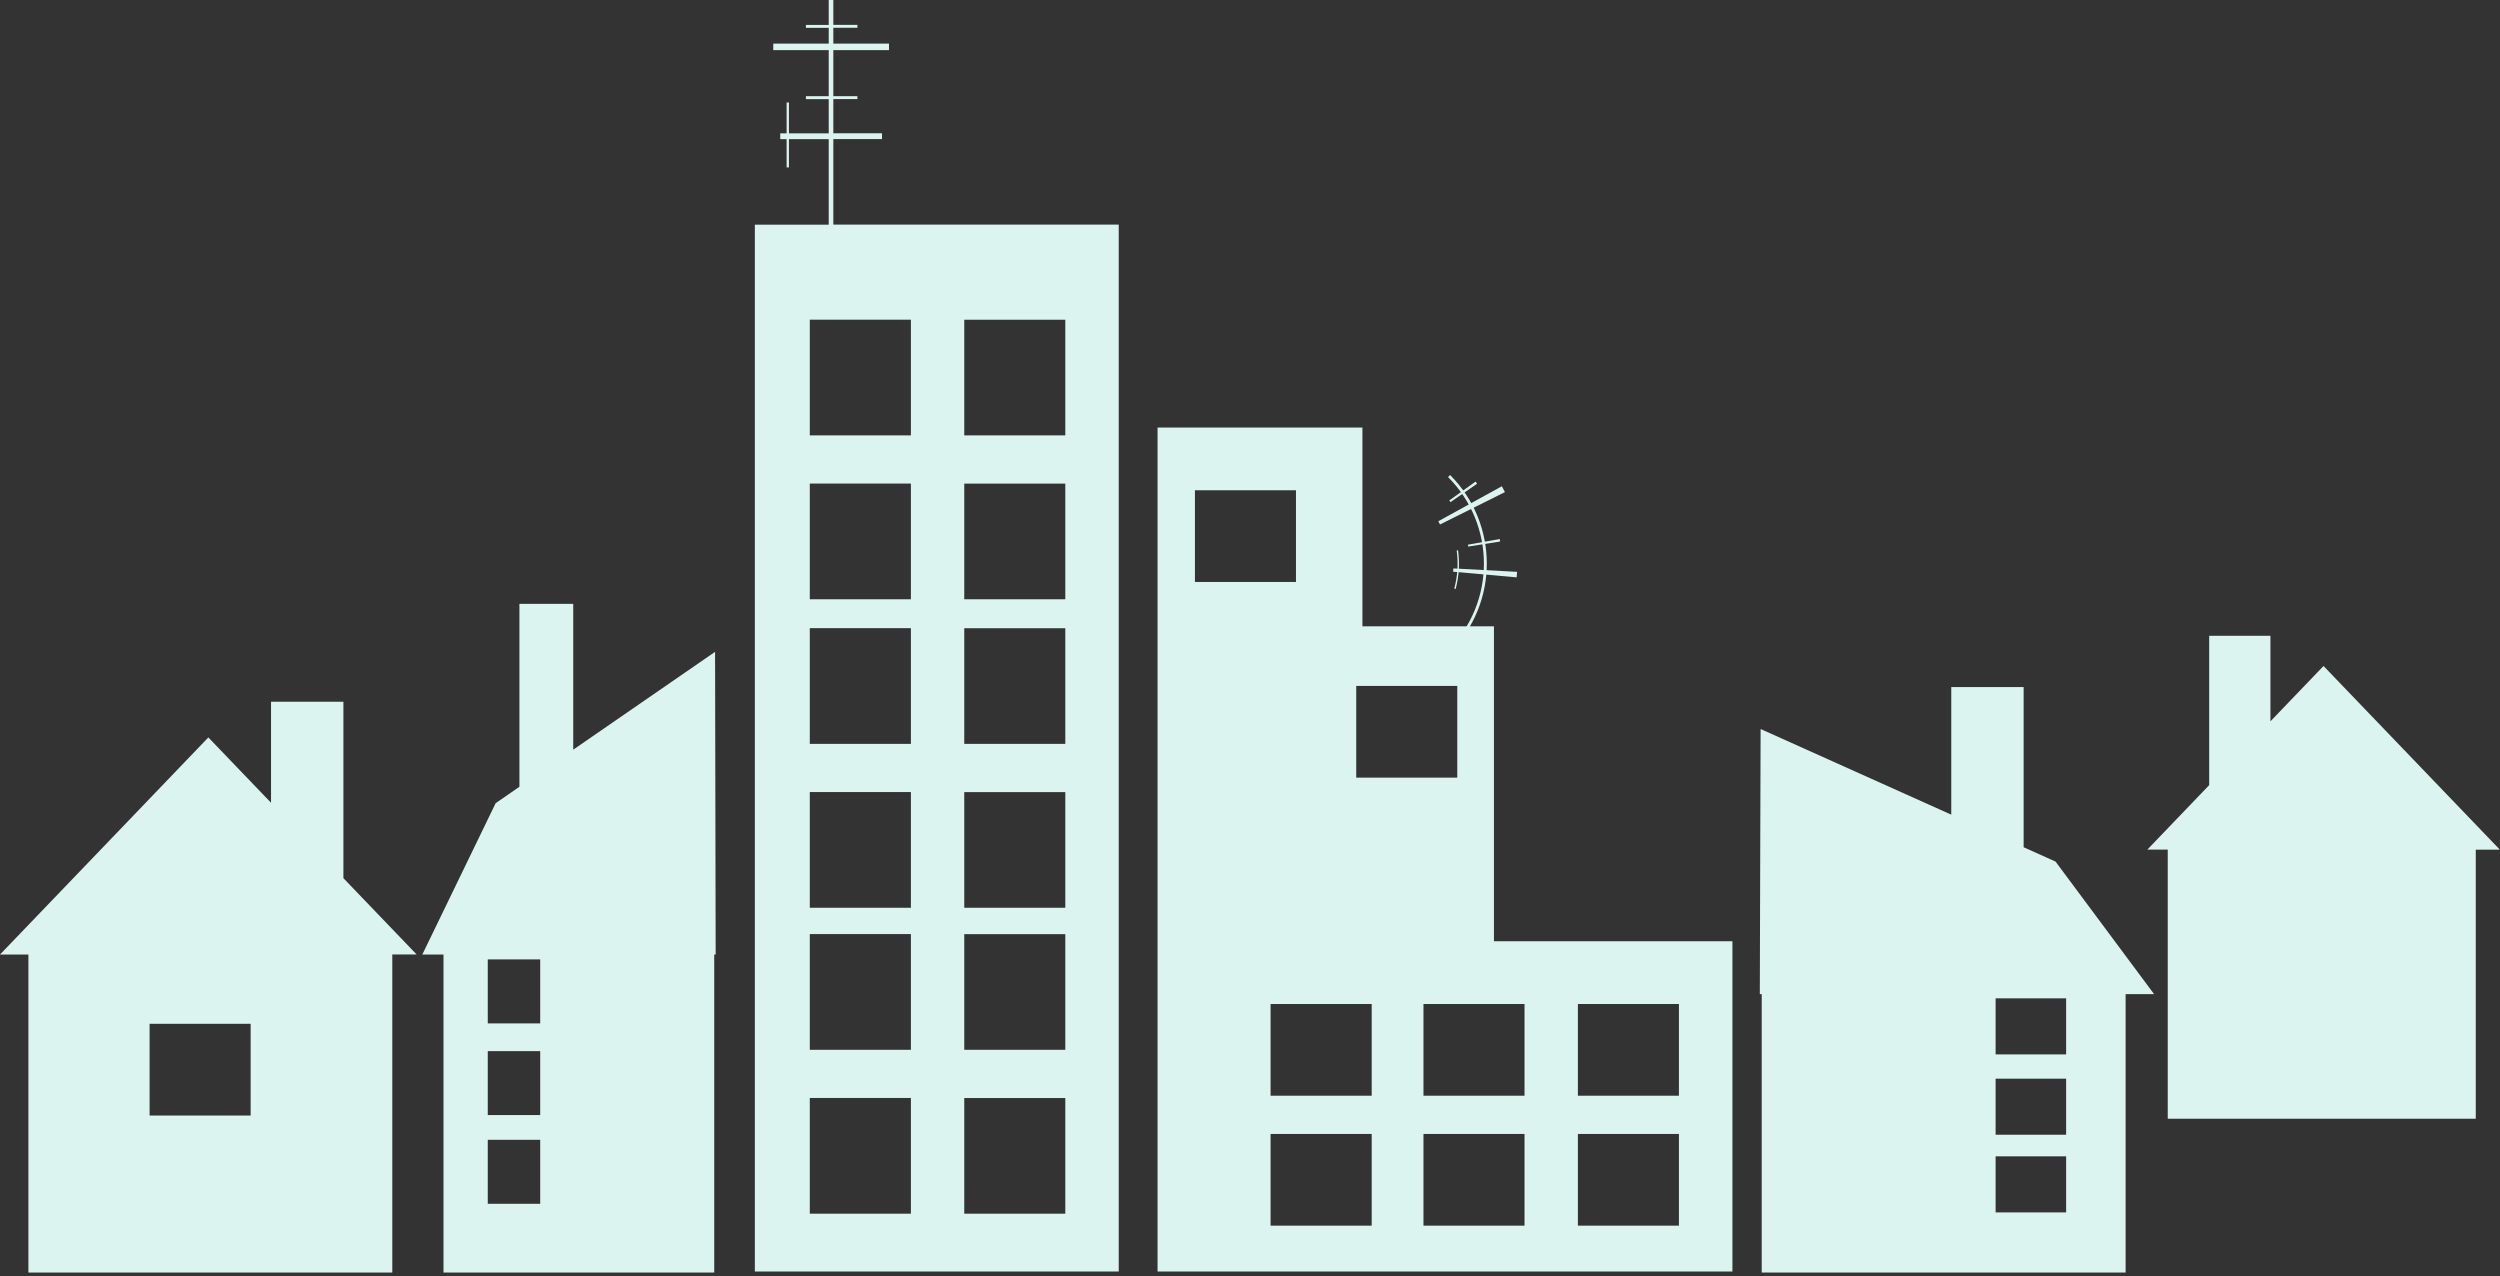 <svg width="380" height="194" viewBox="0 0 380 194" fill="none" xmlns="http://www.w3.org/2000/svg">
<rect x="0" y="0" width="380" height="194" fill="#333333" stroke="none"/>
<g clip-path="url(#clip0_932_164)">
<path d="M125.967 34.15V21.15H119.917V25.45H119.567V21.15H118.597V20.27H119.567V15.58H119.917V20.27H125.967V15.07H122.497V14.62H125.967V7.62H117.537V6.63H125.967V4.23H122.497V3.79H125.967V0H126.667V3.78H130.327V4.22H126.667V6.63H135.127V7.62H126.667V14.62H130.327V15.06H126.667V20.26H134.067V21.14H126.667V34.14H170.047V193.27H114.737V34.15H125.967ZM146.567 184.48H161.927V166.9H146.567V184.48ZM146.567 159.57H161.927V141.99H146.567V159.57ZM146.567 137.98H161.927V120.4H146.567V137.98ZM146.567 113.07H161.927V95.49H146.567V113.07ZM146.567 91.09H161.927V73.51H146.567V91.09ZM146.567 66.18H161.927V48.6H146.567V66.18ZM123.097 184.48H138.457V166.89H123.087V184.48H123.097ZM123.097 159.57H138.457V141.98H123.087V159.57H123.097ZM123.097 137.98H138.457V120.39H123.087V137.98H123.097ZM123.097 113.07H138.457V95.48H123.087V113.07H123.097ZM123.097 91.09H138.457V73.5H123.087V91.09H123.097ZM123.097 66.18H138.457V48.59H123.087V66.18H123.097Z" fill="#DCF4F0"/>
<path d="M207.088 64.99V95.2H227.078V143.07H263.328V193.27H175.948V64.99H207.088ZM221.508 104.26H206.148V118.2H221.508V104.26ZM239.838 186.3H255.198V172.36H239.838V186.3ZM239.838 166.55H255.198V152.61H239.838V166.55ZM216.368 186.3H231.728V172.36H216.368V186.3ZM216.368 166.55H231.728V152.61H216.368V166.55ZM193.128 186.3H208.498V172.36H193.128V186.3ZM193.128 166.55H208.498V152.61H193.128V166.55ZM181.628 88.46H196.988V74.52H181.628V88.46Z" fill="#DCF4F0"/>
<path d="M220.102 98.82L220.412 99.13C227.852 91.69 227.852 79.63 220.412 72.2C220.312 72.3 220.202 72.4 220.102 72.51C227.372 79.78 227.372 91.56 220.102 98.83V98.82Z" fill="#DCF4F0"/>
<path d="M220.914 86.4C220.914 86.57 220.894 86.73 220.874 86.9L230.534 87.76C230.554 87.48 230.574 87.2 230.594 86.92L220.914 86.4Z" fill="#DCF4F0"/>
<path d="M223.123 82.79C223.143 82.89 223.153 82.98 223.173 83.08L228.023 82.31C228.003 82.18 227.983 82.06 227.963 81.93L223.133 82.79H223.123Z" fill="#DCF4F0"/>
<path d="M221.636 83.64L221.416 83.67C221.686 85.61 221.556 87.58 221.046 89.47L221.256 89.53C221.776 87.61 221.896 85.61 221.626 83.64H221.636Z" fill="#DCF4F0"/>
<path d="M220.296 76.07C220.356 76.15 220.416 76.24 220.476 76.32L224.516 73.53C224.436 73.42 224.366 73.31 224.286 73.2C222.956 74.16 221.626 75.11 220.296 76.06V76.07Z" fill="#DCF4F0"/>
<path d="M218.62 79.23C218.71 79.39 218.8 79.55 218.88 79.72L228.75 74.8C228.6 74.5 228.45 74.2 228.28 73.91L218.62 79.23Z" fill="#DCF4F0"/>
<path d="M326.377 129.16L335.797 119.34V96.64H345.107V109.64L353.177 101.23L366.577 115.19L379.977 129.15H376.317V170.05H329.497V129.14H326.377V129.16Z" fill="#DCF4F0"/>
<path d="M267.612 110.81L296.592 123.83V104.43H307.592V128.78L312.442 130.96L327.422 151.11H323.092V193.43H267.782V151.11H267.492L267.612 110.82V110.81ZM303.332 184.28H314.052V175.76H303.332V184.28ZM303.332 172.48H314.052V163.96H303.332V172.48ZM303.332 160.27H314.052V151.75H303.332V160.27Z" fill="#DCF4F0"/>
<path d="M108.771 145.09H108.561V193.42H67.411V145.09H64.191L75.341 122.08L78.951 119.59V91.79H87.131V113.95L108.691 99.08L108.781 145.09H108.771ZM82.111 173.25H74.141V182.98H82.111V173.25ZM82.111 159.77H74.141V169.49H82.111V159.77ZM82.111 145.83H74.141V155.56H82.111V145.83Z" fill="#DCF4F0"/>
<path d="M15.838 128.59L31.668 112.09L41.198 122.02V106.66H52.198V133.48L63.328 145.08H59.628V193.42H4.318V145.09H-0.002L15.838 128.59ZM22.738 169.56H38.098V155.62H22.738V169.56Z" fill="#DCF4F0"/>
</g>
<defs>
<clipPath id="clip0_932_164">
<rect width="379.98" height="193.43" fill="white" transform="matrix(-1 0 0 1 379.977 0)"/>
</clipPath>
</defs>
</svg>
